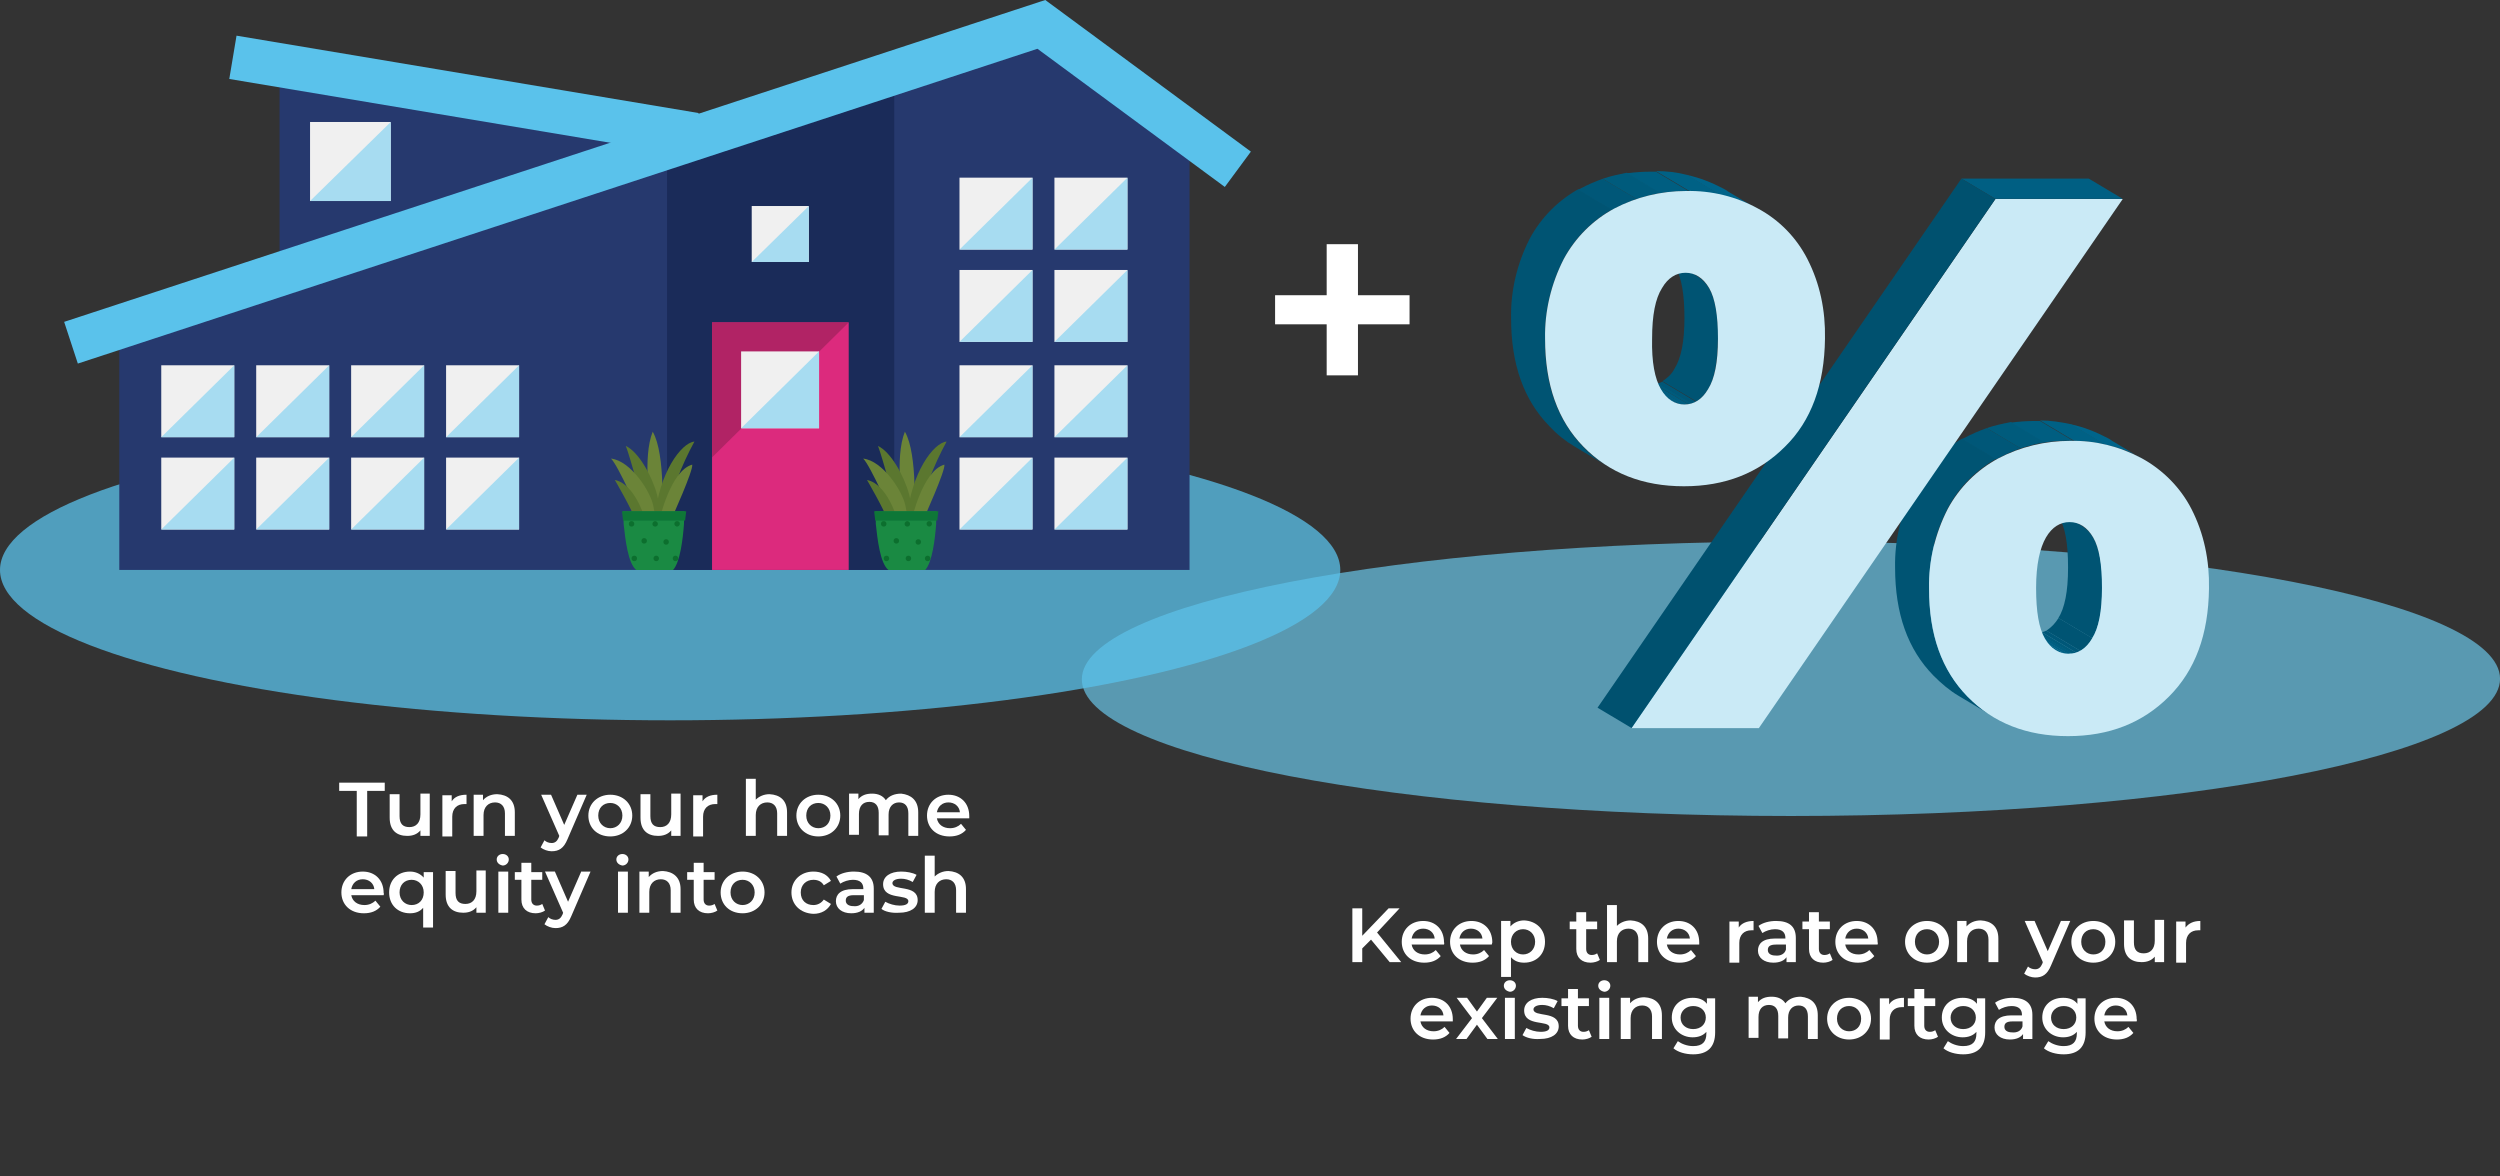 <?xml version="1.0" encoding="utf-8"?>
<!-- Generator: Adobe Illustrator 27.9.0, SVG Export Plug-In . SVG Version: 6.00 Build 0)  -->
<svg version="1.1" id="Layer_1" xmlns="http://www.w3.org/2000/svg" xmlns:xlink="http://www.w3.org/1999/xlink" x="0px" y="0px"
	 viewBox="0 0 455.5 214.3" style="enable-background:new 0 0 455.5 214.3;" xml:space="preserve">
<rect x="0" y="0" width="455.5" height="214.3" fill="#333333" stroke="none"/>
<style type="text/css">
	.st0{enable-background:new    ;}
	.st1{fill:#FFFFFF;}
	.st2{opacity:0.614;fill:#71D8FF;enable-background:new    ;}
	.st3{clip-path:url(#SVGID_00000044869087932614282030000011465388188459728059_);}
	.st4{fill:#00648A;}
	.st5{fill:#006185;}
	.st6{fill:#005E81;}
	.st7{fill:#005B7C;}
	.st8{fill:#005778;}
	.st9{fill:#005473;}
	.st10{clip-path:url(#SVGID_00000016773803635345453590000011679320833948553111_);}
	.st11{clip-path:url(#SVGID_00000080191901945279948870000010115784672583585413_);}
	.st12{fill:#CAEAF6;}
	.st13{fill:#005F83;}
	.st14{fill:#00516F;}
	.st15{clip-path:url(#SVGID_00000104705540802328818550000017424946297303415737_);}
	.st16{clip-path:url(#SVGID_00000085955792802430165490000007003896892975419010_);}
	.st17{opacity:0.747;fill:#5AC2EB;enable-background:new    ;}
	.st18{fill:#26396E;}
	.st19{fill:#1A2B59;}
	.st20{fill:#F0F0F0;}
	.st21{fill:#A7DCF1;}
	.st22{fill:none;stroke:#5AC2EB;stroke-width:8;stroke-miterlimit:10;}
	.st23{fill:#DC2A7D;}
	.st24{fill:#B12365;}
	.st25{fill:#6B8438;}
	.st26{fill:#5B772F;}
	.st27{fill:#1A8A43;}
	.st28{fill:#0C6F2E;}
	.st29{fill:#0E7737;}
</style>
<g id="Group_6669" transform="translate(-1024.28 -337.51)">
	<g class="st0">
		<path class="st1" d="M1281.1,396.6h-9.4v9.3h-5.7v-9.3h-9.4v-5.3h9.4V382h5.7v9.3h9.4V396.6z"/>
	</g>
	<g id="Group_6121" transform="translate(1221.39 368.684)">
		<path id="Path_25260" class="st2" d="M129.2,67.5c71.3,0,129.2,11.2,129.2,25s-57.8,25-129.2,25S0,106.4,0,92.6
			S57.8,67.5,129.2,67.5z"/>
		<g id="Group_2354" transform="translate(78.21 0)">
			<g id="Group_2353">
				<g id="Group_2335" transform="translate(93.145 81.427)">
					<g>
						<defs>
							<path id="SVGID_1_" d="M6.2,5.9L0,2.2c0.7,0.4,1.4,0.6,2.2,0.6C4,2.8,5.4,1.9,6.6,0l6.2,3.7c-1.2,1.9-2.6,2.8-4.3,2.8
								C7.6,6.6,6.9,6.3,6.2,5.9z"/>
						</defs>
						<clipPath id="SVGID_00000038404828740946470890000001002063878881943713_">
							<use xlink:href="#SVGID_1_"  style="overflow:visible;"/>
						</clipPath>
						<g id="Group_2334" style="clip-path:url(#SVGID_00000038404828740946470890000001002063878881943713_);">
							<g id="Group_2333">
								<path id="Path_3665" class="st4" d="M6.2,5.9L0,2.2c0.4,0.2,0.8,0.4,1.3,0.5l6.2,3.7C7,6.3,6.6,6.2,6.2,5.9"/>
								<path id="Path_3666" class="st5" d="M7.5,6.4L1.3,2.7c0.3,0.1,0.6,0.1,0.9,0.1l6.2,3.7C8,6.5,7.7,6.5,7.5,6.4"/>
								<path id="Path_3667" class="st6" d="M8.3,6.5L2.1,2.8h0.1c0.2,0,0.5,0,0.7-0.1l6.2,3.7c-0.2,0-0.5,0.1-0.7,0.1L8.3,6.5"/>
								<path id="Path_3668" class="st7" d="M9.1,6.5L2.9,2.8c0.2,0,0.5-0.1,0.7-0.2l6.2,3.7C9.6,6.4,9.3,6.5,9.1,6.5"/>
								<path id="Path_3669" class="st8" d="M9.8,6.3L3.6,2.6c0.3-0.1,0.5-0.2,0.8-0.3L10.6,6C10.3,6.1,10.1,6.2,9.8,6.3"/>
								<path id="Path_3670" class="st9" d="M10.6,6L4.4,2.3C5.3,1.7,6,0.9,6.6,0l6.2,3.7C12.2,4.7,11.5,5.4,10.6,6"/>
							</g>
						</g>
					</g>
				</g>
				<g id="Group_2338" transform="translate(97.779 60.902)">
					<g>
						<defs>
							<path id="SVGID_00000173883971978562088890000011242064945702852781_" d="M0,0l6.2,3.7C7.1,4.3,7.8,5,8.3,5.9
								c1.1,1.9,1.7,4.9,1.6,9.2c0,4.2-0.6,7.3-1.8,9.2l-6.2-3.7c1.2-1.9,1.8-4.9,1.8-9.2c0-4.2-0.5-7.3-1.6-9.2
								C1.6,1.3,0.9,0.6,0,0z"/>
						</defs>
						<clipPath id="SVGID_00000086693129978642046040000005582853928485901745_">
							<use xlink:href="#SVGID_00000173883971978562088890000011242064945702852781_"  style="overflow:visible;"/>
						</clipPath>
						<g id="Group_2337" style="clip-path:url(#SVGID_00000086693129978642046040000005582853928485901745_);">
							<g id="Group_2336">
								<path id="Path_3672" class="st9" d="M8.1,24.2l-6.2-3.7c1.2-1.9,1.8-4.9,1.8-9.2S3.2,4.1,2.1,2.2C1.6,1.3,0.9,0.6,0,0
									l6.2,3.7C7.1,4.3,7.8,5,8.3,5.9c1.1,1.9,1.7,4.9,1.6,9.2C9.9,19.3,9.3,22.4,8.1,24.2"/>
							</g>
						</g>
					</g>
				</g>
				<g id="Group_2341" transform="translate(69.964 45.427)">
					<g>
						<defs>
							<path id="SVGID_00000072969438169409668090000008284354786112826300_" d="M17.8,53.9l-6.2-3.7c-1.7-1-3.2-2.3-4.6-3.7
								c-4.7-4.8-7-11.3-7-19.7c-0.1-5,1.1-10,3.4-14.5c2.1-3.9,5.3-7.1,9.2-9.2c4-2.1,8.5-3.2,13.1-3.2c4.6-0.1,9,1,13.1,3.2
								c0.3,0.2,0.5,0.3,0.8,0.5l6.2,3.7C45.5,7.2,45.3,7,45,6.9c-4-2.1-8.5-3.2-13.1-3.2c-4.6-0.1-9.1,1-13.1,3.2
								c-3.9,2.1-7.1,5.3-9.2,9.2c-2.3,4.5-3.5,9.4-3.4,14.5c-0.1,8.4,2.3,14.9,7,19.7C14.6,51.7,16.1,52.9,17.8,53.9z"/>
						</defs>
						<clipPath id="SVGID_00000132067811337223714880000000597969509159284362_">
							<use xlink:href="#SVGID_00000072969438169409668090000008284354786112826300_"  style="overflow:visible;"/>
						</clipPath>
						<g id="Group_2340" style="clip-path:url(#SVGID_00000132067811337223714880000000597969509159284362_);">
							<g id="Group_2339">
								<path id="Path_3674" class="st9" d="M17.8,53.9l-6.2-3.7c-1.7-1-3.2-2.3-4.6-3.7c-4.7-4.8-7-11.3-7-19.7
									c-0.1-5,1.1-10,3.4-14.5c2-3.8,5.1-6.9,8.8-9l6.2,3.7c-3.7,2.1-6.8,5.2-8.8,9c-2.3,4.5-3.5,9.4-3.4,14.5
									c-0.1,8.4,2.3,14.9,7,19.7C14.6,51.7,16.1,52.9,17.8,53.9"/>
								<path id="Path_3675" class="st8" d="M18.4,7.1l-6.2-3.7c0.1-0.1,0.2-0.1,0.4-0.2c1.3-0.7,2.7-1.3,4.1-1.8l6.2,3.7
									c-1.4,0.5-2.8,1.1-4.1,1.8C18.7,7,18.5,7,18.4,7.1"/>
								<path id="Path_3676" class="st7" d="M22.9,5.1l-6.2-3.7c1.4-0.5,2.9-0.8,4.4-1.1l6.2,3.7C25.8,4.3,24.3,4.6,22.9,5.1"/>
								<path id="Path_3677" class="st6" d="M27.3,4.1l-6.2-3.7c1.5-0.2,3-0.3,4.6-0.3c0.2,0,0.4,0,0.7,0l6.2,3.7
									c-0.2,0-0.4,0-0.7,0C30.4,3.7,28.8,3.8,27.3,4.1"/>
								<path id="Path_3678" class="st5" d="M32.6,3.7L26.4,0c1.9,0,3.8,0.3,5.7,0.7l6.2,3.7C36.4,4,34.5,3.8,32.6,3.7"/>
								<path id="Path_3679" class="st4" d="M38.2,4.4L32,0.7c2.4,0.5,4.6,1.4,6.7,2.5c0.3,0.2,0.6,0.3,0.8,0.5l6.2,3.7
									C45.5,7.2,45.3,7,45,6.9C42.9,5.7,40.6,4.9,38.2,4.4"/>
							</g>
						</g>
					</g>
				</g>
				<g id="Group_2342" transform="translate(76.158 49.151)">
					<path id="Path_3681" class="st12" d="M47.8,12.4c2.3,4.5,3.3,9.4,3.2,14.5c-0.1,8.4-2.5,14.9-7.3,19.7
						c-4.8,4.8-10.9,7.2-18.4,7.2c-7.5,0-13.6-2.4-18.3-7.2c-4.7-4.8-7-11.3-7-19.7c-0.1-5,1.1-10,3.4-14.5c2.1-3.9,5.3-7.1,9.2-9.2
						c4-2.1,8.5-3.2,13.1-3.2c4.6-0.1,9,1,13.1,3.2C42.6,5.3,45.8,8.5,47.8,12.4z M29.7,36c1.2-1.9,1.8-4.9,1.8-9.2
						s-0.5-7.3-1.6-9.2c-1.1-1.9-2.6-2.8-4.3-2.8s-3.2,0.9-4.3,2.8s-1.8,4.9-1.8,9.2s0.5,7.3,1.6,9.2s2.6,2.8,4.3,2.8
						S28.6,37.9,29.7,36"/>
				</g>
				<g id="Group_2343" transform="translate(82.047 1.364)">
					<path id="Path_3682" class="st13" d="M6.2,3.7L0,0h23.2l6.2,3.7H6.2z"/>
				</g>
				<g id="Group_2344" transform="translate(21.943 5.088)">
					<path id="Path_3683" class="st12" d="M66.3,0h23.2L23.2,96.4H0L66.3,0z"/>
				</g>
				<g id="Group_2345" transform="translate(15.75 1.368)">
					<path id="Path_3684" class="st14" d="M6.2,100.1L0,96.4L66.3,0l6.2,3.7L6.2,100.1z"/>
				</g>
				<g id="Group_2348" transform="translate(23.186 15.481)">
					<g>
						<defs>
							<path id="SVGID_00000029028936342216388420000011352363540725637053_" d="M6.2,26.5L0,22.7c0.7,0.4,1.4,0.6,2.2,0.6
								c1.7,0,3.2-0.9,4.3-2.8s1.8-4.9,1.8-9.2S7.8,4.1,6.7,2.2C6.2,1.3,5.5,0.6,4.6,0l6.2,3.7c0.9,0.6,1.6,1.3,2.1,2.2
								c1.1,1.9,1.7,4.9,1.6,9.2s-0.6,7.3-1.8,9.2c-1.2,1.9-2.6,2.8-4.3,2.8C7.6,27.1,6.9,26.9,6.2,26.5z"/>
						</defs>
						<clipPath id="SVGID_00000003817900123450379890000014277849008607139982_">
							<use xlink:href="#SVGID_00000029028936342216388420000011352363540725637053_"  style="overflow:visible;"/>
						</clipPath>
						<g id="Group_2347" style="clip-path:url(#SVGID_00000003817900123450379890000014277849008607139982_);">
							<g id="Group_2346">
								<path id="Path_3685" class="st4" d="M6.2,26.5L0,22.7c0.4,0.2,0.8,0.4,1.3,0.5L7.5,27C7,26.9,6.6,26.7,6.2,26.5"/>
								<path id="Path_3686" class="st5" d="M7.5,27l-6.2-3.7c0.3,0.1,0.6,0.1,0.9,0.1l6.2,3.7C8,27.1,7.7,27,7.5,27"/>
								<path id="Path_3687" class="st6" d="M8.3,27.1l-6.2-3.7h0.1c0.2,0,0.5,0,0.7-0.1L9.1,27c-0.2,0-0.5,0.1-0.7,0.1L8.3,27.1"/>
								<path id="Path_3688" class="st7" d="M9.1,27l-6.2-3.7c0.2,0,0.5-0.1,0.7-0.2l6.2,3.7C9.6,26.9,9.3,27,9.1,27"/>
								<path id="Path_3689" class="st8" d="M9.8,26.9l-6.2-3.7c0.3-0.1,0.5-0.2,0.8-0.3l6.2,3.7C10.3,26.7,10.1,26.8,9.8,26.9"/>
								<path id="Path_3690" class="st9" d="M10.6,26.5l-6.2-3.7c0.9-0.6,1.7-1.3,2.2-2.3c1.2-1.9,1.8-4.9,1.8-9.2
									c0-4.2-0.5-7.3-1.6-9.2C6.2,1.3,5.5,0.6,4.6,0l6.2,3.7c0.9,0.6,1.6,1.3,2.1,2.2c1.1,1.9,1.7,4.9,1.6,9.2s-0.6,7.3-1.8,9.2
									C12.2,25.2,11.5,26,10.6,26.5"/>
							</g>
						</g>
					</g>
				</g>
				<g id="Group_2351">
					<g>
						<defs>
							<path id="SVGID_00000021833674895958694660000006366537330908100287_" d="M17.8,53.9l-6.2-3.7c-1.7-1-3.2-2.2-4.6-3.7
								c-4.7-4.8-7-11.3-7-19.7c-0.1-5,1.1-10,3.4-14.5c2.1-3.9,5.3-7.1,9.2-9.2c4-2.1,8.5-3.2,13.1-3.2c4.6-0.1,9.1,1,13.1,3.2
								c0.3,0.2,0.6,0.3,0.8,0.5l6.2,3.7C45.5,7.2,45.2,7,45,6.9c-4-2.2-8.5-3.2-13.1-3.2c-4.6-0.1-9.1,1-13.1,3.2
								c-3.9,2.1-7.1,5.3-9.2,9.2c-2.3,4.5-3.5,9.4-3.4,14.5c-0.1,8.3,2.3,14.9,7,19.7C14.5,51.7,16.1,52.9,17.8,53.9z"/>
						</defs>
						<clipPath id="SVGID_00000073689389320706993860000010094023798150187402_">
							<use xlink:href="#SVGID_00000021833674895958694660000006366537330908100287_"  style="overflow:visible;"/>
						</clipPath>
						<g id="Group_2350" style="clip-path:url(#SVGID_00000073689389320706993860000010094023798150187402_);">
							<g id="Group_2349">
								<path id="Path_3692" class="st9" d="M17.8,53.9l-6.2-3.7c-1.7-1-3.2-2.2-4.6-3.7c-4.7-4.8-7-11.3-7-19.7
									c-0.1-5,1.1-10,3.4-14.5c2-3.8,5.1-6.9,8.8-9l6.2,3.7c-3.7,2.1-6.8,5.2-8.8,9c-2.3,4.5-3.5,9.4-3.4,14.5
									c-0.1,8.3,2.3,14.9,7,19.7C14.5,51.7,16.1,52.9,17.8,53.9"/>
								<path id="Path_3693" class="st8" d="M18.4,7.1l-6.2-3.7c0.1-0.1,0.3-0.1,0.4-0.2c1.3-0.7,2.7-1.3,4.1-1.8l6.2,3.7
									c-1.4,0.5-2.8,1.1-4.1,1.8C18.7,7,18.5,7,18.4,7.1"/>
								<path id="Path_3694" class="st7" d="M22.9,5.1l-6.2-3.7c1.4-0.5,2.9-0.8,4.4-1.1l6.2,3.7C25.8,4.3,24.3,4.6,22.9,5.1"/>
								<path id="Path_3695" class="st6" d="M27.3,4.1l-6.2-3.7c1.5-0.2,3-0.3,4.6-0.3c0.2,0,0.4,0,0.7,0l6.2,3.7
									c-0.2,0-0.4,0-0.7,0C30.4,3.7,28.8,3.8,27.3,4.1"/>
								<path id="Path_3696" class="st5" d="M32.6,3.7L26.4,0c1.9,0,3.8,0.2,5.7,0.7l6.2,3.7C36.4,4,34.5,3.8,32.6,3.7"/>
								<path id="Path_3697" class="st4" d="M38.2,4.4L32,0.7c2.4,0.5,4.6,1.4,6.7,2.5c0.3,0.2,0.6,0.3,0.8,0.5l6.2,3.7
									C45.5,7.2,45.3,7,45,6.9C42.9,5.7,40.6,4.9,38.2,4.4"/>
							</g>
						</g>
					</g>
				</g>
				<g id="Group_2352" transform="translate(6.193 3.724)">
					<path id="Path_3699" class="st12" d="M43.7,46.5c-4.8,4.8-10.9,7.2-18.4,7.2c-7.5,0-13.6-2.4-18.3-7.2c-4.7-4.8-7-11.3-7-19.7
						c-0.1-5,1.1-10,3.4-14.5c2.1-3.9,5.3-7.1,9.2-9.2c4-2.1,8.5-3.2,13.1-3.2c4.6-0.1,9.1,1,13.1,3.2c3.9,2.1,7,5.3,9,9.2
						c2.3,4.5,3.3,9.4,3.2,14.5C50.9,35.2,48.5,41.8,43.7,46.5z M21.1,36c1.1,1.9,2.6,2.8,4.3,2.8c1.7,0,3.2-0.9,4.3-2.8
						c1.2-1.9,1.8-4.9,1.8-9.2c0-4.2-0.5-7.3-1.6-9.2c-1.1-1.9-2.6-2.8-4.3-2.8c-1.7,0-3.2,0.9-4.3,2.8c-1.2,1.9-1.8,4.9-1.8,9.2
						C19.4,31.1,20,34.1,21.1,36"/>
				</g>
			</g>
		</g>
	</g>
	<g id="Group_6120" transform="translate(1024.28 341.953)">
		<ellipse id="Ellipse_25" class="st17" cx="122.1" cy="99.4" rx="122.1" ry="27.4"/>
		<g id="Group_2331" transform="translate(12.935 0)">
			<path id="Path_3617" class="st18" d="M203.8,21.8L176.4,2.1L8.8,57.4v42h195V21.8z"/>
			<path id="Path_3618" class="st19" d="M150,7.6l-41.4,13.2v78.6H150V7.6z"/>
			<path id="Path_3619" class="st18" d="M107.9,23.1L38,43.3V9.8l56.6,7L107.9,23.1z"/>
			<g id="Group_2308" transform="translate(16.447 78.931)">
				<rect id="Rectangle_1177" x="0" y="0" class="st20" width="13.3" height="13.1"/>
				<path id="Path_3620" class="st21" d="M0,13.1L13.3,0v13.1H0z"/>
			</g>
			<g id="Group_2309" transform="translate(68.342 78.931)">
				<rect id="Rectangle_1178" x="0" y="0" class="st20" width="13.3" height="13.1"/>
				<path id="Path_3621" class="st21" d="M0,13.1L13.3,0v13.1H0z"/>
			</g>
			<g id="Group_2310" transform="translate(33.745 78.931)">
				<rect id="Rectangle_1179" x="0" y="0" class="st20" width="13.3" height="13.1"/>
				<path id="Path_3622" class="st21" d="M0,13.1L13.3,0v13.1H0z"/>
			</g>
			<g id="Group_2311" transform="translate(51.043 78.931)">
				<rect id="Rectangle_1180" x="0" y="0" class="st20" width="13.3" height="13.1"/>
				<path id="Path_3623" class="st21" d="M0,13.1L13.3,0v13.1H0z"/>
			</g>
			<g id="Group_2312" transform="translate(179.182 78.931)">
				<rect id="Rectangle_1181" x="0" y="0" class="st20" width="13.3" height="13.1"/>
				<path id="Path_3624" class="st21" d="M0,13.1L13.3,0v13.1H0z"/>
			</g>
			<g id="Group_2313" transform="translate(161.883 78.931)">
				<rect id="Rectangle_1182" x="0" y="0" class="st20" width="13.3" height="13.1"/>
				<path id="Path_3625" class="st21" d="M0,13.1L13.3,0v13.1H0z"/>
			</g>
			<g id="Group_2314" transform="translate(179.182 62.111)">
				<rect id="Rectangle_1183" x="0" y="0" class="st20" width="13.3" height="13.1"/>
				<path id="Path_3626" class="st21" d="M0,13.1L13.3,0v13.1H0z"/>
			</g>
			<g id="Group_2315" transform="translate(161.883 62.111)">
				<rect id="Rectangle_1184" x="0" y="0" class="st20" width="13.3" height="13.1"/>
				<path id="Path_3627" class="st21" d="M0,13.1L13.3,0v13.1H0z"/>
			</g>
			<g id="Group_2316" transform="translate(179.182 44.746)">
				<rect id="Rectangle_1185" x="0" y="0" class="st20" width="13.3" height="13.1"/>
				<path id="Path_3628" class="st21" d="M0,13.1L13.3,0v13.1H0z"/>
			</g>
			<g id="Group_2317" transform="translate(161.883 44.746)">
				<rect id="Rectangle_1186" x="0" y="0" class="st20" width="13.3" height="13.1"/>
				<path id="Path_3629" class="st21" d="M0,13.1L13.3,0v13.1H0z"/>
			</g>
			<g id="Group_2318" transform="translate(179.182 27.926)">
				<rect id="Rectangle_1187" x="0" y="0" class="st20" width="13.3" height="13.1"/>
				<path id="Path_3630" class="st21" d="M0,13.1L13.3,0v13.1H0z"/>
			</g>
			<g id="Group_2319" transform="translate(161.883 27.926)">
				<rect id="Rectangle_1188" x="0" y="0" class="st20" width="13.3" height="13.1"/>
				<path id="Path_3631" class="st21" d="M0,13.1L13.3,0v13.1H0z"/>
			</g>
			<g id="Group_2320" transform="translate(124.028 33.094)">
				<rect id="Rectangle_1189" x="0" y="0" class="st20" width="10.4" height="10.2"/>
				<path id="Path_3632" class="st21" d="M0,10.2L10.4,0v10.2H0z"/>
			</g>
			<g id="Group_2321" transform="translate(16.447 62.111)">
				<rect id="Rectangle_1190" x="0" y="0" class="st20" width="13.3" height="13.1"/>
				<path id="Path_3633" class="st21" d="M0,13.1L13.3,0v13.1H0z"/>
			</g>
			<g id="Group_2322" transform="translate(68.342 62.111)">
				<rect id="Rectangle_1191" x="0" y="0" class="st20" width="13.3" height="13.1"/>
				<path id="Path_3634" class="st21" d="M0,13.1L13.3,0v13.1H0z"/>
			</g>
			<g id="Group_2323" transform="translate(33.745 62.111)">
				<rect id="Rectangle_1192" x="0" y="0" class="st20" width="13.3" height="13.1"/>
				<path id="Path_3635" class="st21" d="M0,13.1L13.3,0v13.1H0z"/>
			</g>
			<g id="Group_2324" transform="translate(51.043 62.111)">
				<rect id="Rectangle_1193" x="0" y="0" class="st20" width="13.3" height="13.1"/>
				<path id="Path_3636" class="st21" d="M0,13.1L13.3,0v13.1H0z"/>
			</g>
			<g id="Group_2325" transform="translate(43.557 17.784)">
				<rect id="Rectangle_1194" x="0" y="0" class="st20" width="14.7" height="14.4"/>
				<path id="Path_3637" class="st21" d="M0,14.4L14.7,0v14.4H0z"/>
			</g>
			<path id="Path_3638" class="st22" d="M0,58L176.8,0l35.8,26.4"/>
			<line id="Line_1002" class="st22" x1="113.7" y1="20.1" x2="29.5" y2="6"/>
			<rect id="Rectangle_1195" x="116.8" y="54.3" class="st23" width="24.9" height="45.1"/>
			<path id="Path_3639" class="st24" d="M116.8,78.9V54.3h24.9L116.8,78.9z"/>
			<g id="Group_2326" transform="translate(122.096 59.583)">
				<rect id="Rectangle_1196" x="0" y="0" class="st20" width="14.2" height="14"/>
				<path id="Path_3640" class="st21" d="M0,14L14.2,0v14H0z"/>
			</g>
			<g id="Group_2328" transform="translate(98.39 74.212)">
				<path id="Path_3641" class="st25" d="M7.2,15.2C7.2,13.7,5.7,4.7,7.6,0C10,4.1,9.3,15.7,9.3,15.7L7.2,15.2z"/>
				<path id="Path_3642" class="st26" d="M6.4,15.2c0,0-3-10.9-3.7-12.6c2.2,1,4.7,5.2,5.7,8.9c0.3,1.5,0.7,2.9,1.3,4.3L6.4,15.2z"
					/>
				<path id="Path_3643" class="st26" d="M15.2,1.8C12.8,2,8.7,7.6,8,15.7h2C11,10.9,12.8,6.2,15.2,1.8z"/>
				<path id="Path_3644" class="st25" d="M5.5,15.7c0,0-4.2-9.6-5.5-10.8c3.6,0.4,7.2,6,7.7,8.6l0.5,2.6L5.5,15.7z"/>
				<path id="Path_3645" class="st25" d="M8.8,16.2c0,0,2-9.1,6-10.2c0.2,1.1-3.7,9.7-3.7,9.7L8.8,16.2z"/>
				<path id="Path_3646" class="st26" d="M0.7,8.8c0,0,3.3,5.7,3.6,7l1.8-0.2C6.1,15.6,4.3,9.5,0.7,8.8z"/>
				<path id="Path_3647" class="st27" d="M13.4,14.5c0,0,0,0.7-0.1,1.7c0,0.2,0,0.4,0,0.6c-0.2,2.7-0.7,7-2,8.4H4.6
					c-1.5-1.2-2-5.6-2.3-8.4c0-0.2,0-0.4,0-0.6c-0.1-1-0.1-1.7-0.1-1.7H13.4z"/>
				<g id="Group_2327" transform="translate(3.243 16.29)">
					<path id="Path_3648" class="st28" d="M1,0.5C1,0.8,0.8,1,0.5,1S0,0.8,0,0.5S0.2,0,0.5,0S1,0.2,1,0.5z"/>
					<ellipse id="Ellipse_26" class="st28" cx="2.8" cy="3.6" rx="0.5" ry="0.5"/>
					<path id="Path_3649" class="st28" d="M5.3,0.5C5.3,0.8,5.1,1,4.8,1S4.3,0.8,4.3,0.5S4.6,0,4.8,0S5.3,0.2,5.3,0.5z"/>
					<ellipse id="Ellipse_27" class="st28" cx="6.8" cy="3.8" rx="0.5" ry="0.5"/>
					<path id="Path_3650" class="st28" d="M9.3,0.5C9.3,0.8,9,1,8.8,1S8.3,0.8,8.3,0.5S8.5,0,8.8,0S9.3,0.2,9.3,0.5z"/>
					<path id="Path_3651" class="st28" d="M1.5,6.8c0-0.3-0.2-0.5-0.5-0.5S0.5,6.5,0.5,6.8S0.7,7.3,1,7.3S1.5,7.1,1.5,6.8z"/>
					<ellipse id="Ellipse_28" class="st28" cx="5" cy="6.8" rx="0.5" ry="0.5"/>
					<ellipse id="Ellipse_29" class="st28" cx="8.5" cy="6.8" rx="0.5" ry="0.5"/>
				</g>
				<path id="Path_3652" class="st29" d="M2,14.5l0.2,1.7h11.3l0.2-1.7H2z"/>
			</g>
			<g id="Group_2330" transform="translate(144.335 74.212)">
				<path id="Path_3653" class="st25" d="M7.2,15.2C7.2,13.7,5.7,4.7,7.6,0C10,4.1,9.3,15.7,9.3,15.7L7.2,15.2z"/>
				<path id="Path_3654" class="st26" d="M6.4,15.2c0,0-3-10.9-3.7-12.6c2.2,1,4.7,5.2,5.7,8.9c0.3,1.5,0.7,2.9,1.3,4.3L6.4,15.2z"
					/>
				<path id="Path_3655" class="st26" d="M15.2,1.8C12.8,2,8.7,7.6,8,15.7h2C11,10.9,12.8,6.2,15.2,1.8z"/>
				<path id="Path_3656" class="st25" d="M5.5,15.7c0,0-4.2-9.6-5.5-10.8c3.6,0.4,7.2,6,7.7,8.6l0.5,2.6L5.5,15.7z"/>
				<path id="Path_3657" class="st25" d="M8.8,16.2c0,0,2-9.1,6-10.2c0.2,1.1-3.7,9.7-3.7,9.7L8.8,16.2z"/>
				<path id="Path_3658" class="st26" d="M0.7,8.8c0,0,3.3,5.7,3.6,7l1.8-0.2C6.1,15.6,4.3,9.5,0.7,8.8z"/>
				<path id="Path_3659" class="st27" d="M13.4,14.5c0,0,0,0.7-0.1,1.7c0,0.2,0,0.4,0,0.6c-0.2,2.7-0.7,7-2,8.4H4.6
					c-1.5-1.2-2-5.6-2.3-8.4c0-0.2,0-0.4,0-0.6c-0.1-1-0.1-1.7-0.1-1.7H13.4z"/>
				<g id="Group_2329" transform="translate(3.243 16.29)">
					<path id="Path_3660" class="st28" d="M1,0.5C1,0.8,0.8,1,0.5,1S0,0.8,0,0.5S0.2,0,0.5,0S1,0.2,1,0.5z"/>
					<ellipse id="Ellipse_30" class="st28" cx="2.8" cy="3.6" rx="0.5" ry="0.5"/>
					<path id="Path_3661" class="st28" d="M5.3,0.5C5.3,0.8,5.1,1,4.8,1S4.3,0.8,4.3,0.5S4.6,0,4.8,0S5.3,0.2,5.3,0.5z"/>
					<ellipse id="Ellipse_31" class="st28" cx="6.8" cy="3.8" rx="0.5" ry="0.5"/>
					<path id="Path_3662" class="st28" d="M9.3,0.5C9.3,0.8,9,1,8.8,1S8.3,0.8,8.3,0.5S8.5,0,8.8,0S9.3,0.2,9.3,0.5z"/>
					<path id="Path_3663" class="st28" d="M1.5,6.8c0-0.3-0.2-0.5-0.5-0.5S0.5,6.5,0.5,6.8S0.7,7.3,1,7.3S1.5,7.1,1.5,6.8z"/>
					<ellipse id="Ellipse_32" class="st28" cx="5" cy="6.8" rx="0.5" ry="0.5"/>
					<ellipse id="Ellipse_33" class="st28" cx="8.5" cy="6.8" rx="0.5" ry="0.5"/>
				</g>
				<path id="Path_3664" class="st29" d="M2,14.5l0.2,1.7h11.3l0.2-1.7H2z"/>
			</g>
		</g>
	</g>
</g>
<g class="st0">
	<path class="st1" d="M65,144.1h-3.2v-1.5h8.3v1.5h-3.2v8.3H65V144.1z"/>
	<path class="st1" d="M78.3,144.8v7.5h-1.7v-1c-0.6,0.7-1.4,1-2.4,1c-1.9,0-3.2-1-3.2-3.3v-4.3h1.8v4c0,1.4,0.6,2,1.8,2
		c1.2,0,2-0.8,2-2.3v-3.8H78.3z"/>
	<path class="st1" d="M85,144.8v1.7c-0.2,0-0.3,0-0.4,0c-1.3,0-2.2,0.8-2.2,2.3v3.6h-1.8v-7.5h1.7v1.1
		C82.8,145.2,83.7,144.8,85,144.8z"/>
	<path class="st1" d="M93.8,148v4.3h-1.8v-4.1c0-1.3-0.7-2-1.8-2c-1.2,0-2.1,0.8-2.1,2.3v3.8h-1.8v-7.5h1.7v1
		c0.6-0.7,1.5-1.1,2.6-1.1C92.5,144.8,93.8,145.8,93.8,148z"/>
	<path class="st1" d="M106.9,144.8l-3.5,8.1c-0.7,1.7-1.6,2.2-2.9,2.2c-0.7,0-1.5-0.3-2-0.7l0.7-1.3c0.3,0.3,0.8,0.5,1.3,0.5
		c0.6,0,1-0.3,1.3-1l0.1-0.3l-3.3-7.5h1.8l2.4,5.5l2.4-5.5H106.9z"/>
	<path class="st1" d="M107.2,148.6c0-2.2,1.7-3.8,4-3.8c2.3,0,4,1.6,4,3.8s-1.7,3.8-4,3.8C108.8,152.4,107.2,150.8,107.2,148.6z
		 M113.4,148.6c0-1.4-1-2.3-2.2-2.3c-1.3,0-2.2,0.9-2.2,2.3s1,2.3,2.2,2.3C112.4,150.9,113.4,150,113.4,148.6z"/>
	<path class="st1" d="M124,144.8v7.5h-1.7v-1c-0.6,0.7-1.4,1-2.4,1c-1.9,0-3.2-1-3.2-3.3v-4.3h1.8v4c0,1.4,0.6,2,1.8,2
		c1.2,0,2-0.8,2-2.3v-3.8H124z"/>
	<path class="st1" d="M130.7,144.8v1.7c-0.2,0-0.3,0-0.4,0c-1.3,0-2.2,0.8-2.2,2.3v3.6h-1.8v-7.5h1.7v1.1
		C128.5,145.2,129.4,144.8,130.7,144.8z"/>
	<path class="st1" d="M143.4,148v4.3h-1.8v-4.1c0-1.3-0.7-2-1.8-2c-1.2,0-2.1,0.8-2.1,2.3v3.8h-1.8v-10.4h1.8v3.8
		c0.6-0.6,1.5-1,2.5-1C142.1,144.8,143.4,145.8,143.4,148z"/>
	<path class="st1" d="M145.1,148.6c0-2.2,1.7-3.8,4-3.8c2.3,0,4,1.6,4,3.8s-1.7,3.8-4,3.8C146.8,152.4,145.1,150.8,145.1,148.6z
		 M151.3,148.6c0-1.4-1-2.3-2.2-2.3c-1.3,0-2.2,0.9-2.2,2.3s1,2.3,2.2,2.3C150.4,150.9,151.3,150,151.3,148.6z"/>
	<path class="st1" d="M167.3,148v4.3h-1.8v-4.1c0-1.3-0.6-2-1.7-2c-1.1,0-1.9,0.8-1.9,2.2v3.8h-1.8v-4.1c0-1.3-0.6-2-1.7-2
		c-1.2,0-1.9,0.8-1.9,2.2v3.8h-1.8v-7.5h1.7v1c0.6-0.7,1.4-1,2.5-1c1.1,0,2,0.4,2.5,1.2c0.6-0.8,1.6-1.2,2.8-1.2
		C166,144.8,167.3,145.8,167.3,148z"/>
	<path class="st1" d="M176.6,149.1h-5.9c0.2,1.1,1.1,1.8,2.4,1.8c0.8,0,1.5-0.3,2-0.8l0.9,1.1c-0.7,0.8-1.7,1.2-3,1.2
		c-2.5,0-4.1-1.6-4.1-3.8c0-2.2,1.6-3.8,3.9-3.8c2.2,0,3.8,1.5,3.8,3.9C176.6,148.8,176.6,149,176.6,149.1z M170.7,148h4.2
		c-0.1-1.1-1-1.8-2.1-1.8C171.7,146.2,170.9,146.9,170.7,148z"/>
</g>
<g class="st0">
	<path class="st1" d="M69.9,163.1h-5.9c0.2,1.1,1.1,1.8,2.4,1.8c0.8,0,1.5-0.3,2-0.8l0.9,1.1c-0.7,0.8-1.7,1.2-3,1.2
		c-2.5,0-4.1-1.6-4.1-3.8c0-2.2,1.6-3.8,3.9-3.8c2.2,0,3.8,1.5,3.8,3.9C70,162.8,69.9,163,69.9,163.1z M64,162h4.2
		c-0.1-1.1-1-1.8-2.1-1.8C65,160.2,64.2,160.9,64,162z"/>
	<path class="st1" d="M78.9,158.8V169h-1.8v-3.6c-0.6,0.7-1.4,1-2.4,1c-2.2,0-3.8-1.5-3.8-3.8c0-2.3,1.6-3.8,3.8-3.8
		c1,0,1.9,0.4,2.5,1.1v-1H78.9z M77.2,162.6c0-1.4-1-2.3-2.2-2.3c-1.3,0-2.2,0.9-2.2,2.3s1,2.3,2.2,2.3
		C76.3,164.9,77.2,164,77.2,162.6z"/>
	<path class="st1" d="M88.5,158.8v7.5h-1.7v-1c-0.6,0.7-1.4,1-2.4,1c-1.9,0-3.2-1-3.2-3.3v-4.3h1.8v4c0,1.4,0.6,2,1.8,2
		c1.2,0,2-0.8,2-2.3v-3.8H88.5z"/>
	<path class="st1" d="M90.5,156.6c0-0.6,0.5-1,1.1-1c0.6,0,1.1,0.4,1.1,1c0,0.6-0.5,1.1-1.1,1.1C91,157.6,90.5,157.2,90.5,156.6z
		 M90.8,158.8h1.8v7.5h-1.8V158.8z"/>
	<path class="st1" d="M99.3,165.9c-0.4,0.3-1.1,0.5-1.7,0.5c-1.6,0-2.6-0.9-2.6-2.5v-3.6h-1.2v-1.4h1.2v-1.7h1.8v1.7h2v1.4h-2v3.6
		c0,0.7,0.4,1.1,1,1.1c0.4,0,0.7-0.1,1-0.3L99.3,165.9z"/>
	<path class="st1" d="M107.6,158.8l-3.5,8.1c-0.7,1.7-1.6,2.2-2.9,2.2c-0.7,0-1.5-0.3-2-0.7l0.7-1.3c0.3,0.3,0.8,0.5,1.3,0.5
		c0.6,0,1-0.3,1.3-1l0.1-0.3l-3.3-7.5h1.8l2.4,5.5l2.4-5.5H107.6z"/>
	<path class="st1" d="M112.3,156.6c0-0.6,0.5-1,1.1-1c0.6,0,1.1,0.4,1.1,1c0,0.6-0.5,1.1-1.1,1.1
		C112.8,157.6,112.3,157.2,112.3,156.6z M112.6,158.8h1.8v7.5h-1.8V158.8z"/>
	<path class="st1" d="M124,162v4.3h-1.8v-4.1c0-1.3-0.7-2-1.8-2c-1.2,0-2.1,0.8-2.1,2.3v3.8h-1.8v-7.5h1.7v1
		c0.6-0.7,1.5-1.1,2.6-1.1C122.6,158.8,124,159.8,124,162z"/>
	<path class="st1" d="M130.7,165.9c-0.4,0.3-1.1,0.5-1.7,0.5c-1.6,0-2.6-0.9-2.6-2.5v-3.6h-1.2v-1.4h1.2v-1.7h1.8v1.7h2v1.4h-2v3.6
		c0,0.7,0.4,1.1,1,1.1c0.4,0,0.7-0.1,1-0.3L130.7,165.9z"/>
	<path class="st1" d="M131.3,162.6c0-2.2,1.7-3.8,4-3.8c2.3,0,4,1.6,4,3.8s-1.7,3.8-4,3.8C132.9,166.4,131.3,164.8,131.3,162.6z
		 M137.5,162.6c0-1.4-1-2.3-2.2-2.3c-1.3,0-2.2,0.9-2.2,2.3s1,2.3,2.2,2.3C136.5,164.9,137.5,164,137.5,162.6z"/>
	<path class="st1" d="M144.2,162.6c0-2.2,1.7-3.8,4-3.8c1.5,0,2.6,0.6,3.2,1.7l-1.3,0.8c-0.4-0.7-1.1-1-1.9-1
		c-1.3,0-2.3,0.9-2.3,2.3c0,1.5,1,2.3,2.3,2.3c0.7,0,1.4-0.3,1.9-1l1.3,0.8c-0.6,1.1-1.7,1.8-3.2,1.8
		C145.8,166.4,144.2,164.8,144.2,162.6z"/>
	<path class="st1" d="M159.2,161.9v4.4h-1.7v-0.9c-0.4,0.6-1.2,1-2.4,1c-1.7,0-2.8-0.9-2.8-2.2c0-1.2,0.8-2.2,3.1-2.2h1.9v-0.1
		c0-1-0.6-1.6-1.9-1.6c-0.8,0-1.7,0.3-2.3,0.7l-0.7-1.3c0.8-0.6,2-0.9,3.2-0.9C157.9,158.8,159.2,159.8,159.2,161.9z M157.4,164
		v-0.9h-1.8c-1.2,0-1.5,0.4-1.5,1c0,0.6,0.5,1,1.4,1C156.4,165.2,157.1,164.8,157.4,164z"/>
	<path class="st1" d="M160.6,165.6l0.7-1.3c0.7,0.4,1.7,0.7,2.6,0.7c1.1,0,1.6-0.3,1.6-0.8c0-1.4-4.6-0.1-4.6-3.1
		c0-1.4,1.3-2.3,3.3-2.3c1,0,2.1,0.2,2.8,0.6l-0.7,1.3c-0.7-0.4-1.4-0.6-2.1-0.6c-1.1,0-1.6,0.4-1.6,0.8c0,1.5,4.6,0.2,4.6,3.1
		c0,1.4-1.3,2.3-3.4,2.3C162.5,166.4,161.2,166.1,160.6,165.6z"/>
	<path class="st1" d="M176,162v4.3h-1.8v-4.1c0-1.3-0.7-2-1.8-2c-1.2,0-2.1,0.8-2.1,2.3v3.8h-1.8v-10.4h1.8v3.8c0.6-0.6,1.5-1,2.5-1
		C174.7,158.8,176,159.8,176,162z"/>
</g>
<g class="st0">
	<path class="st1" d="M249.8,171.2l-1.6,1.6v2.5h-1.8v-9.8h1.8v5l4.8-5h2l-4.1,4.4l4.4,5.4h-2.1L249.8,171.2z"/>
	<path class="st1" d="M263.1,172.1h-5.9c0.2,1.1,1.1,1.8,2.4,1.8c0.8,0,1.5-0.3,2-0.8l0.9,1.1c-0.7,0.8-1.7,1.2-3,1.2
		c-2.5,0-4.1-1.6-4.1-3.8c0-2.2,1.6-3.8,3.9-3.8c2.2,0,3.8,1.5,3.8,3.9C263.2,171.8,263.1,172,263.1,172.1z M257.2,171h4.2
		c-0.1-1.1-1-1.8-2.1-1.8C258.2,169.2,257.4,169.9,257.2,171z"/>
	<path class="st1" d="M271.8,172.1H266c0.2,1.1,1.1,1.8,2.4,1.8c0.8,0,1.5-0.3,2-0.8l0.9,1.1c-0.7,0.8-1.7,1.2-3,1.2
		c-2.5,0-4.1-1.6-4.1-3.8c0-2.2,1.6-3.8,3.9-3.8c2.2,0,3.8,1.5,3.8,3.9C271.9,171.8,271.8,172,271.8,172.1z M265.9,171h4.2
		c-0.1-1.1-1-1.8-2.1-1.8C266.9,169.2,266.1,169.9,265.9,171z"/>
	<path class="st1" d="M281.5,171.6c0,2.3-1.6,3.8-3.8,3.8c-1,0-1.8-0.3-2.4-1v3.6h-1.8v-10.2h1.7v1c0.6-0.7,1.5-1.1,2.5-1.1
		C279.9,167.8,281.5,169.3,281.5,171.6z M279.7,171.6c0-1.4-1-2.3-2.2-2.3s-2.2,0.9-2.2,2.3s1,2.3,2.2,2.3S279.7,173,279.7,171.6z"
		/>
	<path class="st1" d="M291.5,174.9c-0.4,0.3-1.1,0.5-1.7,0.5c-1.6,0-2.6-0.9-2.6-2.5v-3.6H286v-1.4h1.2v-1.7h1.8v1.7h2v1.4h-2v3.6
		c0,0.7,0.4,1.1,1,1.1c0.4,0,0.7-0.1,1-0.3L291.5,174.9z"/>
	<path class="st1" d="M300.3,171v4.3h-1.8v-4.1c0-1.3-0.7-2-1.8-2c-1.2,0-2.1,0.8-2.1,2.3v3.8h-1.8v-10.4h1.8v3.8
		c0.6-0.6,1.5-1,2.5-1C299,167.8,300.3,168.8,300.3,171z"/>
	<path class="st1" d="M309.6,172.1h-5.9c0.2,1.1,1.1,1.8,2.4,1.8c0.8,0,1.5-0.3,2-0.8l0.9,1.1c-0.7,0.8-1.7,1.2-3,1.2
		c-2.5,0-4.1-1.6-4.1-3.8c0-2.2,1.6-3.8,3.9-3.8c2.2,0,3.8,1.5,3.8,3.9C309.6,171.8,309.6,172,309.6,172.1z M303.7,171h4.2
		c-0.1-1.1-1-1.8-2.1-1.8C304.7,169.2,303.9,169.9,303.7,171z"/>
	<path class="st1" d="M319.5,167.8v1.7c-0.2,0-0.3,0-0.4,0c-1.3,0-2.2,0.8-2.2,2.3v3.6h-1.8v-7.5h1.7v1.1
		C317.3,168.2,318.3,167.8,319.5,167.8z"/>
	<path class="st1" d="M327.2,170.9v4.4h-1.7v-0.9c-0.4,0.6-1.2,1-2.4,1c-1.7,0-2.8-0.9-2.8-2.2c0-1.2,0.8-2.2,3.1-2.2h1.9v-0.1
		c0-1-0.6-1.6-1.9-1.6c-0.8,0-1.7,0.3-2.3,0.7l-0.7-1.3c0.8-0.6,2-0.9,3.2-0.9C326,167.8,327.2,168.8,327.2,170.9z M325.4,173v-0.9
		h-1.8c-1.2,0-1.5,0.4-1.5,1c0,0.6,0.5,1,1.4,1C324.4,174.2,325.2,173.8,325.4,173z"/>
	<path class="st1" d="M333.9,174.9c-0.4,0.3-1.1,0.5-1.7,0.5c-1.6,0-2.6-0.9-2.6-2.5v-3.6h-1.2v-1.4h1.2v-1.7h1.8v1.7h2v1.4h-2v3.6
		c0,0.7,0.4,1.1,1,1.1c0.4,0,0.7-0.1,1-0.3L333.9,174.9z"/>
	<path class="st1" d="M342.1,172.1h-5.9c0.2,1.1,1.1,1.8,2.4,1.8c0.8,0,1.5-0.3,2-0.8l0.9,1.1c-0.7,0.8-1.7,1.2-3,1.2
		c-2.5,0-4.1-1.6-4.1-3.8c0-2.2,1.6-3.8,3.9-3.8c2.2,0,3.8,1.5,3.8,3.9C342.2,171.8,342.1,172,342.1,172.1z M336.2,171h4.2
		c-0.1-1.1-1-1.8-2.1-1.8C337.2,169.2,336.4,169.9,336.2,171z"/>
	<path class="st1" d="M347.1,171.6c0-2.2,1.7-3.8,4-3.8c2.3,0,4,1.6,4,3.8s-1.7,3.8-4,3.8C348.8,175.4,347.1,173.8,347.1,171.6z
		 M353.3,171.6c0-1.4-1-2.3-2.2-2.3c-1.3,0-2.2,0.9-2.2,2.3s1,2.3,2.2,2.3C352.3,173.9,353.3,173,353.3,171.6z"/>
	<path class="st1" d="M364.1,171v4.3h-1.8v-4.1c0-1.3-0.7-2-1.8-2c-1.2,0-2.1,0.8-2.1,2.3v3.8h-1.8v-7.5h1.7v1
		c0.6-0.7,1.5-1.1,2.6-1.1C362.8,167.8,364.1,168.8,364.1,171z"/>
	<path class="st1" d="M377.2,167.8l-3.5,8.1c-0.7,1.7-1.6,2.2-2.9,2.2c-0.7,0-1.5-0.3-2-0.7l0.7-1.3c0.3,0.3,0.8,0.5,1.3,0.5
		c0.6,0,1-0.3,1.3-1l0.1-0.3l-3.3-7.5h1.8l2.4,5.5l2.4-5.5H377.2z"/>
	<path class="st1" d="M377.4,171.6c0-2.2,1.7-3.8,4-3.8c2.3,0,4,1.6,4,3.8s-1.7,3.8-4,3.8C379.1,175.4,377.4,173.8,377.4,171.6z
		 M383.6,171.6c0-1.4-1-2.3-2.2-2.3c-1.3,0-2.2,0.9-2.2,2.3s1,2.3,2.2,2.3C382.7,173.9,383.6,173,383.6,171.6z"/>
	<path class="st1" d="M394.3,167.8v7.5h-1.7v-1c-0.6,0.7-1.4,1-2.4,1c-1.9,0-3.2-1-3.2-3.3v-4.3h1.8v4c0,1.4,0.6,2,1.8,2
		c1.2,0,2-0.8,2-2.3v-3.8H394.3z"/>
	<path class="st1" d="M400.9,167.8v1.7c-0.2,0-0.3,0-0.4,0c-1.3,0-2.2,0.8-2.2,2.3v3.6h-1.8v-7.5h1.7v1.1
		C398.8,168.2,399.7,167.8,400.9,167.8z"/>
</g>
<g class="st0">
	<path class="st1" d="M264.7,186.1h-5.9c0.2,1.1,1.1,1.8,2.4,1.8c0.8,0,1.5-0.3,2-0.8l0.9,1.1c-0.7,0.8-1.7,1.2-3,1.2
		c-2.5,0-4.1-1.6-4.1-3.8c0-2.2,1.6-3.8,3.9-3.8c2.2,0,3.8,1.5,3.8,3.9C264.7,185.8,264.7,186,264.7,186.1z M258.8,185h4.2
		c-0.1-1.1-1-1.8-2.1-1.8C259.8,183.2,259,183.9,258.8,185z"/>
	<path class="st1" d="M271,189.3l-1.9-2.6l-1.9,2.6h-1.9l2.9-3.8l-2.8-3.7h1.9l1.8,2.5l1.8-2.5h1.9l-2.8,3.7l2.9,3.8H271z"/>
	<path class="st1" d="M274,179.6c0-0.6,0.5-1,1.1-1c0.6,0,1.1,0.4,1.1,1c0,0.6-0.5,1.1-1.1,1.1C274.5,180.6,274,180.2,274,179.6z
		 M274.2,181.8h1.8v7.5h-1.8V181.8z"/>
	<path class="st1" d="M277.4,188.6l0.7-1.3c0.7,0.4,1.7,0.7,2.6,0.7c1.1,0,1.6-0.3,1.6-0.8c0-1.4-4.6-0.1-4.6-3.1
		c0-1.4,1.3-2.3,3.3-2.3c1,0,2.1,0.2,2.8,0.6l-0.7,1.3c-0.7-0.4-1.4-0.6-2.1-0.6c-1.1,0-1.6,0.4-1.6,0.8c0,1.5,4.6,0.2,4.6,3.1
		c0,1.4-1.3,2.3-3.4,2.3C279.3,189.4,278.1,189.1,277.4,188.6z"/>
	<path class="st1" d="M290,188.9c-0.4,0.3-1.1,0.5-1.7,0.5c-1.6,0-2.6-0.9-2.6-2.5v-3.6h-1.2v-1.4h1.2v-1.7h1.8v1.7h2v1.4h-2v3.6
		c0,0.7,0.4,1.1,1,1.1c0.4,0,0.7-0.1,1-0.3L290,188.9z"/>
	<path class="st1" d="M291.2,179.6c0-0.6,0.5-1,1.1-1c0.6,0,1.1,0.4,1.1,1c0,0.6-0.5,1.1-1.1,1.1
		C291.7,180.6,291.2,180.2,291.2,179.6z M291.4,181.8h1.8v7.5h-1.8V181.8z"/>
	<path class="st1" d="M302.8,185v4.3h-1.8v-4.1c0-1.3-0.7-2-1.8-2c-1.2,0-2.1,0.8-2.1,2.3v3.8h-1.8v-7.5h1.7v1
		c0.6-0.7,1.5-1.1,2.6-1.1C301.5,181.8,302.8,182.8,302.8,185z"/>
	<path class="st1" d="M312.5,181.8v6.3c0,2.7-1.4,4-4,4c-1.4,0-2.8-0.4-3.6-1.1l0.8-1.3c0.7,0.5,1.7,0.9,2.8,0.9
		c1.7,0,2.4-0.8,2.4-2.3V188c-0.6,0.7-1.5,1-2.5,1c-2.1,0-3.8-1.5-3.8-3.6c0-2.2,1.6-3.6,3.8-3.6c1.1,0,2,0.3,2.6,1.1v-1H312.5z
		 M310.8,185.4c0-1.3-1-2.1-2.3-2.1c-1.3,0-2.3,0.9-2.3,2.1c0,1.3,1,2.1,2.3,2.1C309.9,187.5,310.8,186.6,310.8,185.4z"/>
	<path class="st1" d="M331.2,185v4.3h-1.8v-4.1c0-1.3-0.6-2-1.7-2c-1.1,0-1.9,0.8-1.9,2.2v3.8h-1.8v-4.1c0-1.3-0.6-2-1.7-2
		c-1.2,0-1.9,0.8-1.9,2.2v3.8h-1.8v-7.5h1.7v1c0.6-0.7,1.4-1,2.5-1c1.1,0,2,0.4,2.5,1.2c0.6-0.8,1.6-1.2,2.8-1.2
		C330,181.8,331.2,182.8,331.2,185z"/>
	<path class="st1" d="M332.9,185.6c0-2.2,1.7-3.8,4-3.8c2.3,0,4,1.6,4,3.8s-1.7,3.8-4,3.8C334.6,189.4,332.9,187.8,332.9,185.6z
		 M339.1,185.6c0-1.4-1-2.3-2.2-2.3c-1.3,0-2.2,0.9-2.2,2.3s1,2.3,2.2,2.3C338.2,187.9,339.1,187,339.1,185.6z"/>
	<path class="st1" d="M346.9,181.8v1.7c-0.2,0-0.3,0-0.4,0c-1.3,0-2.2,0.8-2.2,2.3v3.6h-1.8v-7.5h1.7v1.1
		C344.7,182.2,345.6,181.8,346.9,181.8z"/>
	<path class="st1" d="M353.1,188.9c-0.4,0.3-1.1,0.5-1.7,0.5c-1.6,0-2.6-0.9-2.6-2.5v-3.6h-1.2v-1.4h1.2v-1.7h1.8v1.7h2v1.4h-2v3.6
		c0,0.7,0.4,1.1,1,1.1c0.4,0,0.7-0.1,1-0.3L353.1,188.9z"/>
	<path class="st1" d="M361.7,181.8v6.3c0,2.7-1.4,4-4,4c-1.4,0-2.8-0.4-3.6-1.1l0.8-1.3c0.7,0.5,1.7,0.9,2.8,0.9
		c1.7,0,2.4-0.8,2.4-2.3V188c-0.6,0.7-1.5,1-2.5,1c-2.1,0-3.8-1.5-3.8-3.6c0-2.2,1.6-3.6,3.8-3.6c1.1,0,2,0.3,2.6,1.1v-1H361.7z
		 M360,185.4c0-1.3-1-2.1-2.3-2.1c-1.3,0-2.3,0.9-2.3,2.1c0,1.3,1,2.1,2.3,2.1C359.1,187.5,360,186.6,360,185.4z"/>
	<path class="st1" d="M370.3,184.9v4.4h-1.7v-0.9c-0.4,0.6-1.2,1-2.4,1c-1.7,0-2.8-0.9-2.8-2.2c0-1.2,0.8-2.2,3.1-2.2h1.9v-0.1
		c0-1-0.6-1.6-1.9-1.6c-0.8,0-1.7,0.3-2.3,0.7l-0.7-1.3c0.8-0.6,2-0.9,3.2-0.9C369,181.8,370.3,182.8,370.3,184.9z M368.5,187v-0.9
		h-1.8c-1.2,0-1.5,0.4-1.5,1c0,0.6,0.5,1,1.4,1C367.5,188.2,368.3,187.8,368.5,187z"/>
	<path class="st1" d="M380,181.8v6.3c0,2.7-1.4,4-4,4c-1.4,0-2.8-0.4-3.6-1.1l0.8-1.3c0.7,0.5,1.7,0.9,2.8,0.9
		c1.7,0,2.4-0.8,2.4-2.3V188c-0.6,0.7-1.5,1-2.5,1c-2.1,0-3.8-1.5-3.8-3.6c0-2.2,1.6-3.6,3.8-3.6c1.1,0,2,0.3,2.6,1.1v-1H380z
		 M378.3,185.4c0-1.3-1-2.1-2.3-2.1c-1.3,0-2.3,0.9-2.3,2.1c0,1.3,1,2.1,2.3,2.1C377.4,187.5,378.3,186.6,378.3,185.4z"/>
	<path class="st1" d="M389.3,186.1h-5.9c0.2,1.1,1.1,1.8,2.4,1.8c0.8,0,1.5-0.3,2-0.8l0.9,1.1c-0.7,0.8-1.7,1.2-3,1.2
		c-2.5,0-4.1-1.6-4.1-3.8c0-2.2,1.6-3.8,3.9-3.8c2.2,0,3.8,1.5,3.8,3.9C389.4,185.8,389.3,186,389.3,186.1z M383.4,185h4.2
		c-0.1-1.1-1-1.8-2.1-1.8C384.4,183.2,383.6,183.9,383.4,185z"/>
</g>
</svg>
